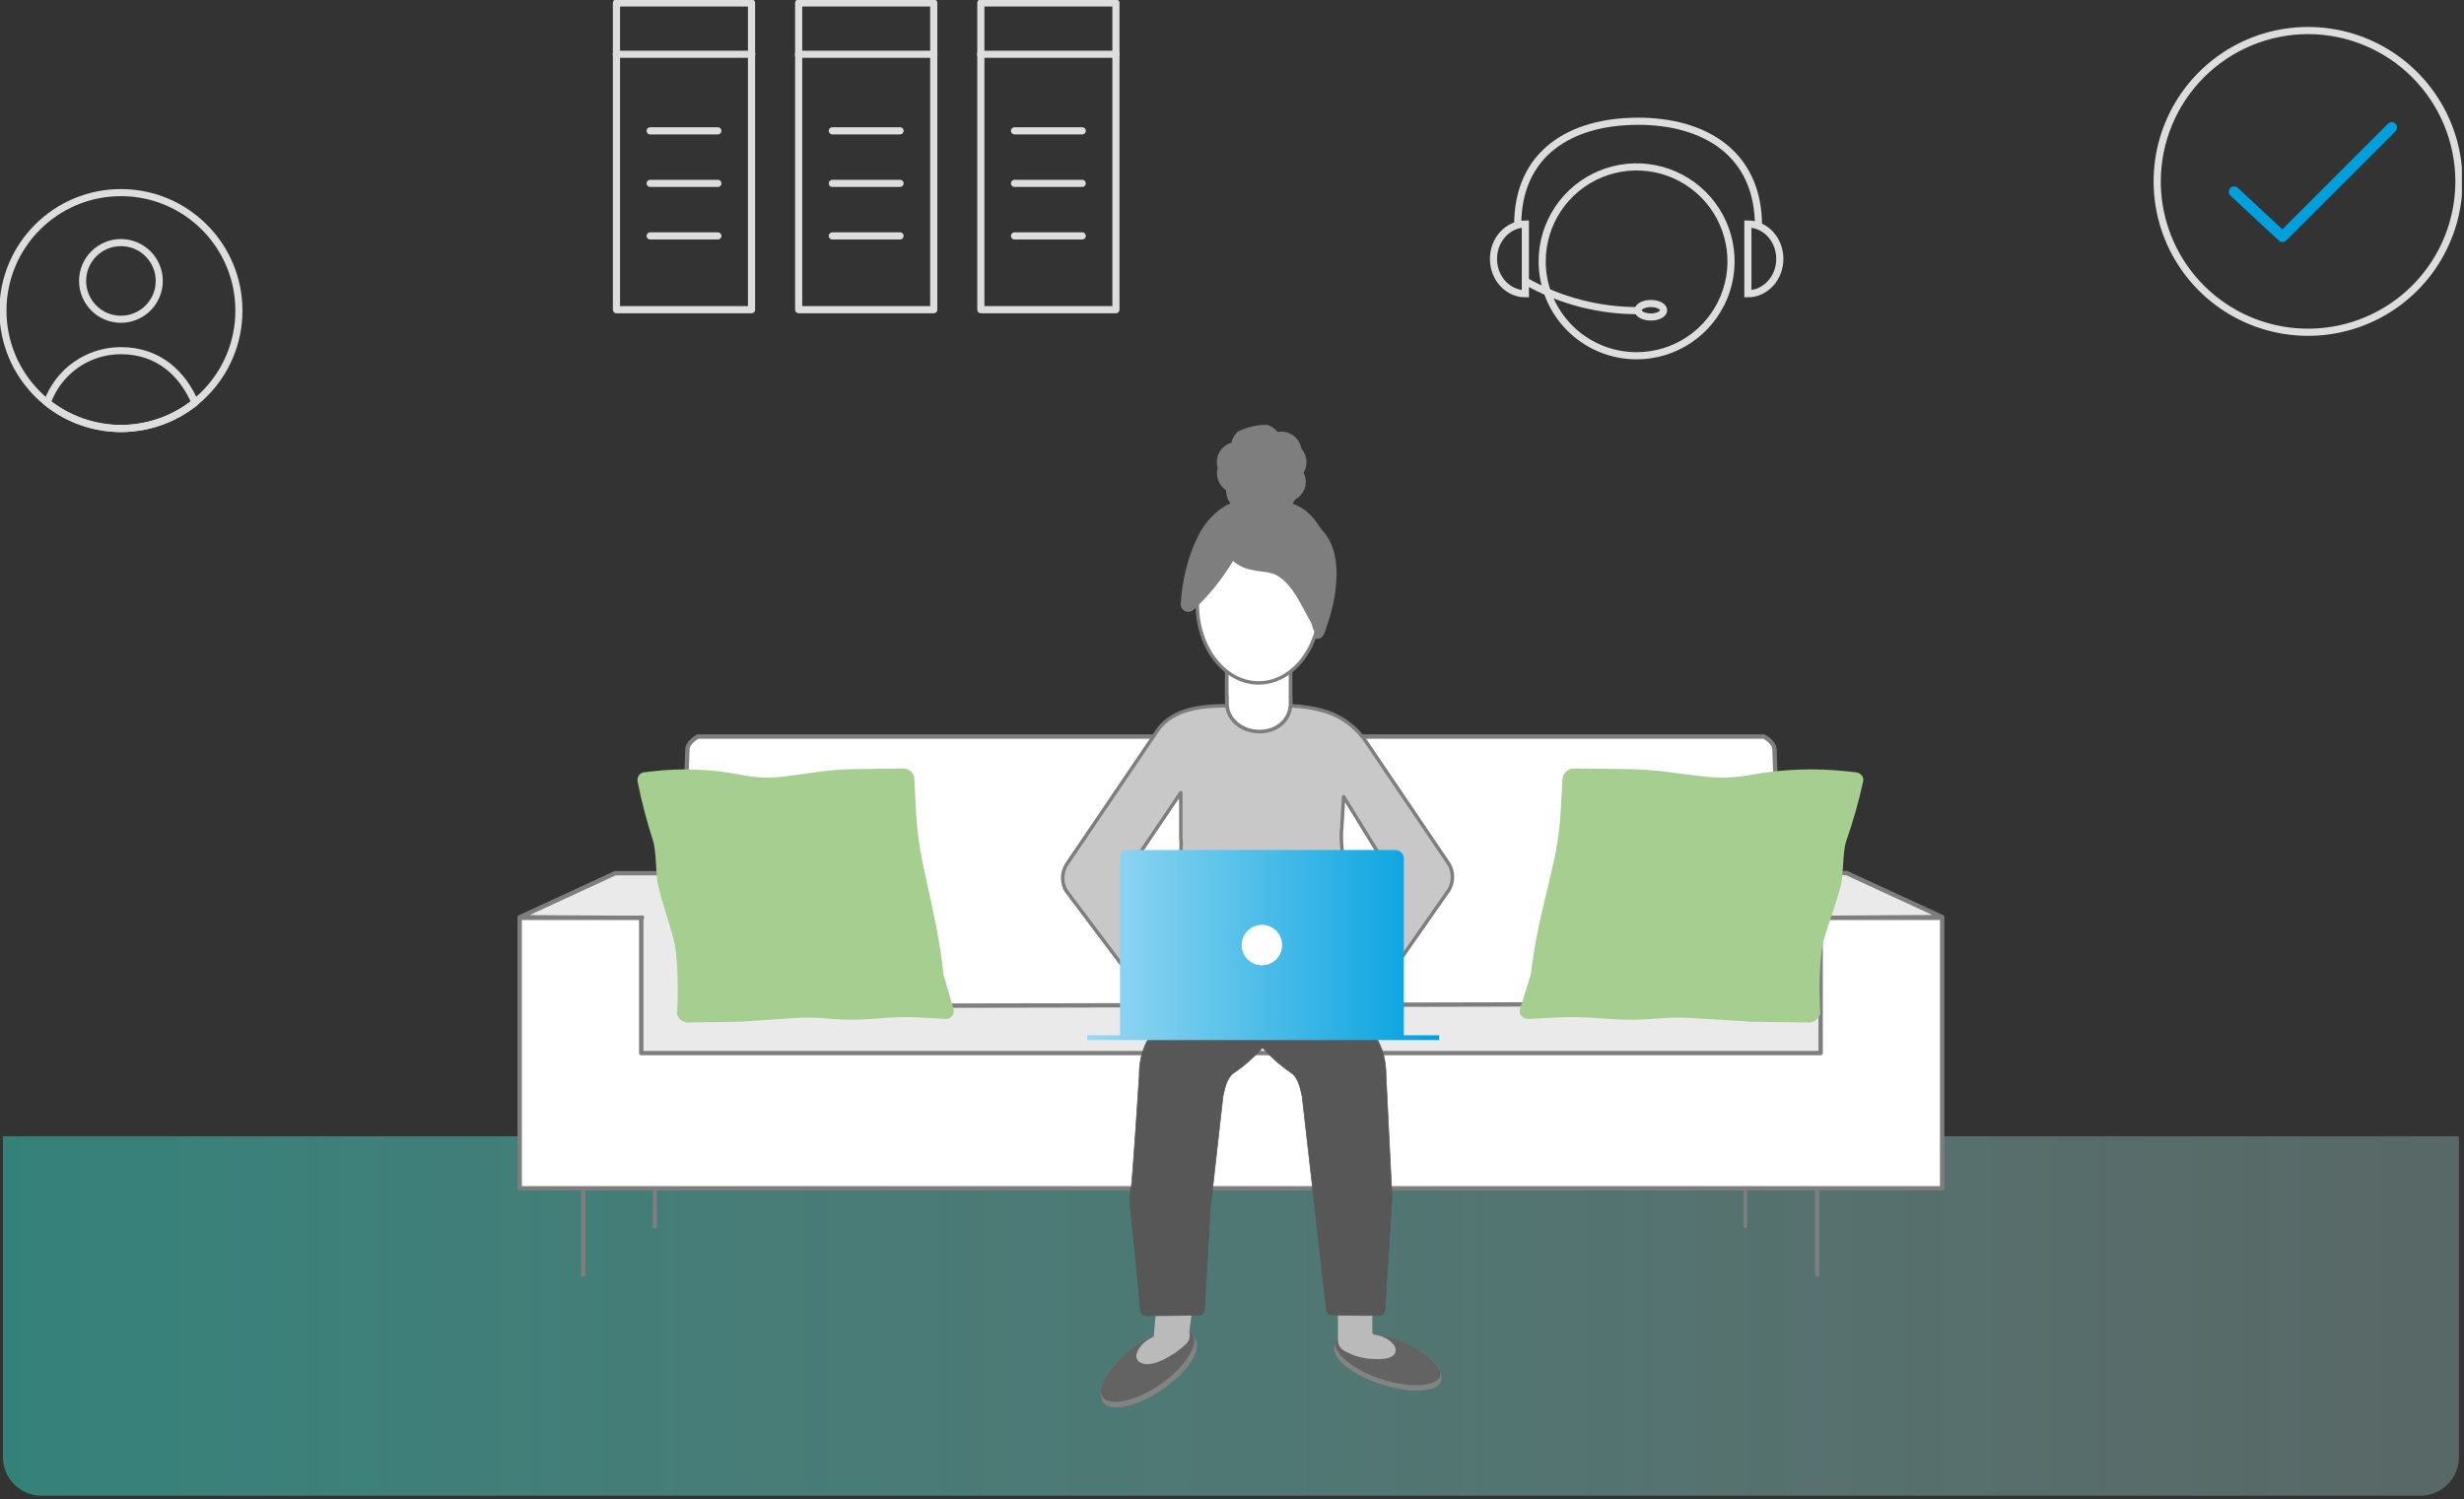 <svg viewBox="0 0 424 258" fill="none" xmlns="http://www.w3.org/2000/svg">
<rect x="0" y="0" width="424" height="258" fill="#333333" stroke="none"/>
<g clip-path="url(#how-it-works-clip0)">
<path fill-rule="evenodd" clip-rule="evenodd" d="M423.126 195.532V250.763C423.126 252.521 422.428 254.208 421.184 255.451C419.941 256.694 418.255 257.393 416.497 257.393H7.135C5.377 257.393 3.69 256.694 2.447 255.451C1.204 254.208 0.505 252.521 0.505 250.763V195.532H423.126Z" fill="url(#how-it-works-paint0_linear)"/>
<path d="M384.444 32.998L392.764 40.737L411.558 21.943L392.764 40.737L384.444 32.998Z" stroke="#00A0DF" stroke-width="1.84" stroke-linecap="round" stroke-linejoin="round"/>
<path d="M397.164 5.254C392.029 5.254 387.009 6.776 382.74 9.629C378.471 12.482 375.143 16.537 373.178 21.281C371.213 26.025 370.699 31.245 371.701 36.281C372.702 41.317 375.175 45.943 378.806 49.574C382.437 53.205 387.063 55.678 392.099 56.679C397.135 57.681 402.355 57.167 407.099 55.202C411.843 53.237 415.898 49.909 418.751 45.64C421.603 41.37 423.126 36.351 423.126 31.216C423.119 24.332 420.382 17.733 415.515 12.865C410.647 7.998 404.047 5.26 397.164 5.254C402.299 5.252 407.319 6.773 411.59 9.625C415.86 12.477 419.189 16.531 421.156 21.275C423.122 26.019 423.637 31.239 422.636 36.276C421.636 41.313 419.164 45.939 415.533 49.571C411.903 53.203 407.277 55.676 402.24 56.679C397.204 57.681 391.983 57.167 387.239 55.203C382.494 53.238 378.439 49.91 375.586 45.641C372.733 41.371 371.21 36.351 371.21 31.216C371.219 24.334 373.956 17.737 378.821 12.87C383.686 8.004 390.282 5.265 397.164 5.254Z" fill="white"/>
<path d="M397.164 5.254C392.029 5.254 387.009 6.776 382.74 9.629C378.471 12.482 375.143 16.537 373.178 21.281C371.213 26.025 370.699 31.245 371.701 36.281C372.702 41.317 375.175 45.943 378.806 49.574C382.437 53.205 387.063 55.678 392.099 56.679C397.135 57.681 402.355 57.167 407.099 55.202C411.843 53.237 415.898 49.909 418.751 45.64C421.603 41.37 423.126 36.351 423.126 31.216C423.119 24.332 420.382 17.733 415.515 12.865C410.647 7.998 404.047 5.26 397.164 5.254ZM397.164 5.254C402.299 5.252 407.319 6.773 411.59 9.625C415.86 12.477 419.189 16.531 421.156 21.275C423.122 26.019 423.637 31.239 422.636 36.276C421.636 41.313 419.164 45.939 415.533 49.571C411.903 53.203 407.277 55.676 402.24 56.679C397.204 57.681 391.983 57.167 387.239 55.203C382.494 53.238 378.439 49.91 375.586 45.641C372.733 41.371 371.21 36.351 371.21 31.216C371.219 24.334 373.956 17.737 378.821 12.87C383.686 8.004 390.282 5.265 397.164 5.254V5.254Z" stroke="#DDDDDD" stroke-width="1.23" stroke-miterlimit="10"/>
<path d="M129.322 0.505H106.078V53.292H129.322V0.505Z" stroke="#DDDDDD" stroke-width="1.23" stroke-linecap="round" stroke-linejoin="round"/>
<path d="M106.053 9.339H129.355" stroke="#DDDDDD" stroke-width="1.23" stroke-linecap="round" stroke-linejoin="round"/>
<path d="M111.878 22.515H123.53" stroke="#DDDDDD" stroke-width="1.23" stroke-linecap="round" stroke-linejoin="round"/>
<path d="M111.878 31.556H123.53" stroke="#DDDDDD" stroke-width="1.23" stroke-linecap="round" stroke-linejoin="round"/>
<path d="M111.878 40.596H123.53" stroke="#DDDDDD" stroke-width="1.23" stroke-linecap="round" stroke-linejoin="round"/>
<path d="M160.679 0.505H137.435V53.292H160.679V0.505Z" stroke="#DDDDDD" stroke-width="1.23" stroke-linecap="round" stroke-linejoin="round"/>
<path d="M137.401 9.339H160.703" stroke="#DDDDDD" stroke-width="1.23" stroke-linecap="round" stroke-linejoin="round"/>
<path d="M143.227 22.515H154.878" stroke="#DDDDDD" stroke-width="1.23" stroke-linecap="round" stroke-linejoin="round"/>
<path d="M143.227 31.556H154.878" stroke="#DDDDDD" stroke-width="1.23" stroke-linecap="round" stroke-linejoin="round"/>
<path d="M143.227 40.596H154.878" stroke="#DDDDDD" stroke-width="1.23" stroke-linecap="round" stroke-linejoin="round"/>
<path d="M192.027 0.505H168.783V53.292H192.027V0.505Z" stroke="#DDDDDD" stroke-width="1.23" stroke-linecap="round" stroke-linejoin="round"/>
<path d="M168.75 9.339H192.052" stroke="#DDDDDD" stroke-width="1.23" stroke-linecap="round" stroke-linejoin="round"/>
<path d="M174.576 22.515H186.227" stroke="#DDDDDD" stroke-width="1.23" stroke-linecap="round" stroke-linejoin="round"/>
<path d="M174.576 31.556H186.227" stroke="#DDDDDD" stroke-width="1.23" stroke-linecap="round" stroke-linejoin="round"/>
<path d="M174.576 40.596H186.227" stroke="#DDDDDD" stroke-width="1.23" stroke-linecap="round" stroke-linejoin="round"/>
<path d="M261.163 38.732C261.163 26.236 270.436 20.866 281.88 20.866C293.324 20.866 302.596 26.393 302.596 38.889" stroke="#DDDDDD" stroke-width="1.23" stroke-miterlimit="10"/>
<path d="M262.48 50.549C259.448 50.549 256.995 47.864 256.995 44.549C256.995 41.235 259.481 38.55 262.48 38.55V50.549Z" stroke="#DDDDDD" stroke-width="1.23" stroke-miterlimit="10"/>
<path d="M300.773 38.55C303.806 38.55 306.268 41.235 306.268 44.549C306.268 47.864 303.782 50.549 300.773 50.549V38.55Z" stroke="#DDDDDD" stroke-width="1.23" stroke-miterlimit="10"/>
<path d="M281.631 61.222C284.845 61.22 287.986 60.266 290.657 58.479C293.328 56.693 295.41 54.154 296.638 51.185C297.867 48.215 298.188 44.948 297.56 41.797C296.932 38.645 295.383 35.75 293.11 33.478C290.837 31.206 287.942 29.66 284.79 29.033C281.638 28.407 278.371 28.729 275.402 29.959C272.433 31.19 269.896 33.273 268.111 35.945C266.325 38.617 265.373 41.758 265.373 44.972C265.373 47.107 265.793 49.22 266.61 51.193C267.427 53.165 268.625 54.956 270.135 56.465C271.645 57.974 273.437 59.171 275.41 59.987C277.382 60.804 279.496 61.223 281.631 61.222V61.222Z" stroke="#DDDDDD" stroke-width="1.23" stroke-miterlimit="10"/>
<path d="M262.48 48.369C268.395 51.715 275.076 53.469 281.871 53.457" stroke="#DDDDDD" stroke-width="1.23" stroke-miterlimit="10"/>
<path d="M284.076 54.551C285.289 54.551 286.272 54.032 286.272 53.391C286.272 52.75 285.289 52.231 284.076 52.231C282.863 52.231 281.88 52.75 281.88 53.391C281.88 54.032 282.863 54.551 284.076 54.551Z" stroke="#DDDDDD" stroke-width="1.23" stroke-miterlimit="10"/>
<path d="M20.808 73.751C32.02 73.751 41.11 64.662 41.11 53.449C41.11 42.236 32.02 33.147 20.808 33.147C9.595 33.147 0.505 42.236 0.505 53.449C0.505 64.662 9.595 73.751 20.808 73.751Z" stroke="#DDDDDD" stroke-width="1.22" stroke-linecap="round" stroke-linejoin="round"/>
<path d="M20.808 54.941C24.451 54.941 27.404 51.987 27.404 48.344C27.404 44.702 24.451 41.748 20.808 41.748C17.165 41.748 14.212 44.702 14.212 48.344C14.212 51.987 17.165 54.941 20.808 54.941Z" stroke="#DDDDDD" stroke-width="1.22" stroke-linecap="round" stroke-linejoin="round"/>
<path d="M33.553 69.285C31.514 64.47 27.404 60.344 20.808 60.344C18.03 60.341 15.319 61.199 13.048 62.8C10.778 64.402 9.059 66.667 8.129 69.285C11.738 72.147 16.203 73.713 20.808 73.735C25.433 73.713 29.919 72.147 33.553 69.285Z" stroke="#DDDDDD" stroke-width="1.22" stroke-linecap="round" stroke-linejoin="round"/>
<path d="M100.352 219.332V202.792" stroke="#7E7E7E" stroke-width="0.75" stroke-linecap="round" stroke-linejoin="round"/>
<path d="M305.348 128.949C305.348 127.731 303.55 126.753 303.55 126.753H120.082C120.082 126.753 118.284 127.731 118.284 128.949L115.69 202.294C115.69 203.504 119.055 204.49 120.049 204.49H210.159C210.553 204.457 210.927 204.299 211.226 204.038C211.524 203.777 211.731 203.427 211.816 203.04C211.901 203.427 212.108 203.777 212.406 204.038C212.705 204.299 213.078 204.457 213.473 204.49H303.55C304.544 204.49 307.908 203.504 307.908 202.294L305.348 128.949Z" fill="white" stroke="#7E7E7E" stroke-width="0.75" stroke-linecap="round" stroke-linejoin="round"/>
<path d="M313.294 157.952C313.294 157.952 331.442 157.82 334.202 157.82L317.761 150.238H299.456H299.505C299.32 150.294 299.159 150.41 299.047 150.567C298.935 150.724 298.877 150.914 298.884 151.108V172.769L124.748 173.142V151.133C124.754 150.939 124.697 150.749 124.584 150.592C124.472 150.435 124.311 150.319 124.126 150.262H124.176H105.87L89.43 157.845C92.189 157.845 110.337 157.977 110.337 157.977L110.486 157.894C110.35 158.06 110.277 158.268 110.279 158.483V203.62C110.27 203.735 110.284 203.85 110.322 203.958C110.359 204.066 110.419 204.166 110.497 204.25C110.575 204.334 110.669 204.401 110.774 204.447C110.88 204.492 110.993 204.516 111.108 204.515H123.977C124.091 204.516 124.205 204.492 124.31 204.447C124.415 204.401 124.51 204.334 124.588 204.25C124.665 204.166 124.725 204.066 124.763 203.958C124.8 203.85 124.815 203.735 124.806 203.62V181.578L298.942 181.412V203.62C298.933 203.735 298.947 203.85 298.985 203.958C299.022 204.066 299.082 204.166 299.16 204.25C299.238 204.334 299.332 204.401 299.437 204.447C299.542 204.492 299.656 204.516 299.771 204.515H312.631C312.746 204.516 312.86 204.492 312.965 204.447C313.07 204.401 313.164 204.334 313.242 204.25C313.32 204.166 313.38 204.066 313.417 203.958C313.455 203.85 313.469 203.735 313.46 203.62V158.458C313.462 158.244 313.389 158.035 313.253 157.87L313.294 157.952Z" fill="#EAEAEA" stroke="#7E7E7E" stroke-width="0.75" stroke-linecap="round" stroke-linejoin="round"/>
<path d="M312.689 219.332V202.792" stroke="#7E7E7E" stroke-width="0.75" stroke-linecap="round" stroke-linejoin="round"/>
<path d="M300.351 211.02V200.09" stroke="#7E7E7E" stroke-width="0.63" stroke-linecap="round" stroke-linejoin="round"/>
<path d="M112.69 211.02V200.09" stroke="#7E7E7E" stroke-width="0.75" stroke-linecap="round" stroke-linejoin="round"/>
<path d="M334.135 157.952H313.294V181.221H110.337V157.952H89.496C89.478 157.952 89.462 157.959 89.449 157.972C89.437 157.984 89.43 158.001 89.43 158.019V204.49H334.202V158.019C334.202 158.001 334.195 157.984 334.182 157.972C334.17 157.959 334.153 157.952 334.135 157.952Z" fill="white" stroke="#7E7E7E" stroke-width="0.75" stroke-linecap="round" stroke-linejoin="round"/>
<path d="M118.474 175.959L125.858 175.852C126.72 175.852 127.582 175.818 128.443 175.752L136.954 175.18C138.298 175.097 139.645 175.097 140.989 175.18L143.376 175.363C145.242 175.513 147.117 175.527 148.986 175.404L151.207 175.263C153.547 175.021 155.902 174.966 158.251 175.098L162.684 175.346C162.886 175.361 163.089 175.33 163.278 175.255C163.466 175.181 163.636 175.065 163.774 174.916C163.911 174.767 164.014 174.589 164.073 174.396C164.133 174.202 164.148 173.997 164.118 173.797L162.352 167.673C161.06 155.765 158.118 149.135 157.637 139.887L157.322 133.739C157.218 133.304 156.968 132.918 156.614 132.645C156.259 132.372 155.822 132.228 155.375 132.239L147.088 132.355C145.07 132.379 143.056 132.526 141.056 132.794L134.99 133.623C132.545 133.942 130.064 133.855 127.648 133.366C122.564 132.344 117.351 132.135 112.201 132.744L111.132 132.877C110.93 132.862 110.727 132.893 110.539 132.968C110.35 133.042 110.181 133.158 110.043 133.307C109.905 133.456 109.803 133.634 109.743 133.827C109.684 134.021 109.668 134.226 109.699 134.426C110.39 137.898 111.284 141.326 112.375 144.694C112.997 146.707 112.79 150.561 113.279 152.549C114.107 155.864 115.848 160.911 116.113 162.493C116.941 167.465 116.502 174.509 116.502 174.509C116.617 174.939 116.875 175.317 117.233 175.581C117.592 175.845 118.03 175.978 118.474 175.959Z" fill="#A6CE91"/>
<path d="M311.082 175.959L303.06 175.852C302.124 175.852 301.188 175.852 300.26 175.752L291.012 175.18C289.552 175.098 288.088 175.098 286.628 175.18L284.042 175.363C282.013 175.513 279.975 175.527 277.943 175.404L275.532 175.263C272.987 175.021 270.428 174.966 267.875 175.098L263.061 175.346C262.05 175.346 261.354 174.642 261.511 173.797L263.425 167.673C264.834 155.765 268.033 149.135 268.546 139.887L268.894 133.739C269.025 133.287 269.305 132.892 269.689 132.62C270.073 132.347 270.538 132.213 271.008 132.239L279.965 132.355C282.157 132.38 284.345 132.526 286.52 132.794L293.15 133.623C295.804 133.942 298.492 133.855 301.121 133.366C306.652 132.344 312.302 132.135 317.894 132.744L319.062 132.877C320.073 132.877 320.769 133.59 320.612 134.427C319.862 137.904 318.894 141.331 317.711 144.685C317.04 146.699 317.264 150.552 316.733 152.541C315.847 155.856 313.949 160.903 313.659 162.485C312.739 167.457 313.236 174.501 313.236 174.501C313.094 174.951 312.804 175.34 312.413 175.605C312.022 175.87 311.553 175.994 311.082 175.959Z" fill="#A6CE91"/>
<path d="M211.095 129.488H222.075V112.732H211.095V129.488Z" fill="white" stroke="#7E7E7E" stroke-width="0.63" stroke-linecap="round" stroke-linejoin="round"/>
<path fill-rule="evenodd" clip-rule="evenodd" d="M183.517 153.37L198.3 173.034H235.425L249.288 153.212C249.712 152.523 249.936 151.73 249.936 150.921C249.936 150.112 249.712 149.319 249.288 148.63L235.019 127.565C233.261 124.99 230.643 123.125 227.635 122.303C225.894 121.81 224.099 121.532 222.29 121.474H210.863C208.667 121.474 203.778 121.474 200.538 124.184C199.957 124.692 199.449 125.277 199.03 125.924L183.509 148.804C183.088 149.496 182.865 150.29 182.865 151.099C182.865 151.909 183.088 152.703 183.509 153.395L183.517 153.37ZM230.884 142.597L231.207 137.095L239.27 150.221L232.582 159.403L231.853 153.113C231.522 150.18 230.552 145.522 230.875 142.572L230.884 142.597ZM194.273 149.591L203.189 136.407V144.155C203.62 147.818 201.731 151.514 201.242 155.168L200.596 160.032L194.273 149.591Z" fill="#C8C8C8" stroke="#7E7E7E" stroke-width="0.6" stroke-linecap="round" stroke-linejoin="round"/>
<path fill-rule="evenodd" clip-rule="evenodd" d="M211.136 119.908V121.102C211.136 123.753 213.622 125.9 216.746 125.9C219.87 125.9 222.075 123.753 222.075 121.102V119.908" fill="white"/>
<path d="M211.136 119.908V121.102C211.136 123.753 213.622 125.9 216.746 125.9C219.87 125.9 222.075 123.753 222.075 121.102V119.908" stroke="#7E7E7E" stroke-width="0.63" stroke-linecap="round" stroke-linejoin="round"/>
<path d="M229.665 231.745C229.177 233.8 232.649 236.601 237.687 238.234C242.725 239.866 247.631 239.626 247.979 237.538C248.451 234.77 244.888 232.127 239.858 230.494C234.828 228.862 230.552 227.991 229.665 231.745Z" fill="#838383"/>
<path d="M229.873 231.008C229.301 232.773 232.864 235.764 237.82 237.364C242.775 238.963 247.25 238.582 247.822 236.817C248.393 235.052 244.64 231.919 239.684 230.312C234.729 228.704 230.445 229.218 229.873 231.008Z" fill="#636363"/>
<path d="M236.146 225.199V229.268C236.151 229.374 236.194 229.475 236.267 229.552C236.34 229.63 236.438 229.678 236.543 229.69C238.632 229.939 240.173 231.347 240.173 232.317C240.173 233.784 238.068 234.099 235.201 233.784C233.8 233.588 232.451 233.117 231.232 232.4C230.928 232.229 230.676 231.979 230.501 231.678C230.326 231.376 230.235 231.033 230.237 230.685V225.199C230.237 225.085 230.283 224.975 230.364 224.894C230.444 224.813 230.554 224.768 230.668 224.768H235.707C235.764 224.767 235.821 224.777 235.874 224.798C235.927 224.819 235.976 224.851 236.017 224.891C236.057 224.931 236.09 224.979 236.112 225.032C236.134 225.085 236.146 225.142 236.146 225.199Z" fill="#BABABA"/>
<path d="M205.692 230.403C206.836 232.375 204.366 236.146 199.999 239.137C195.632 242.129 190.793 243.198 189.765 241.159C188.406 238.466 191.008 234.828 195.375 231.828C199.742 228.828 203.604 226.806 205.692 230.403Z" fill="#838383"/>
<path d="M205.245 229.707C206.372 231.364 203.886 235.342 199.593 238.292C195.301 241.242 190.817 242.029 189.691 240.38C188.564 238.731 191.182 234.579 195.491 231.596C199.8 228.613 204.118 228.066 205.245 229.707Z" fill="#636363"/>
<path d="M198.938 225.464L198.574 229.607C198.602 229.712 198.592 229.823 198.545 229.921C198.498 230.018 198.417 230.095 198.317 230.138C196.378 230.966 195.309 232.765 195.582 233.684C195.997 235.085 198.267 235.118 200.762 233.684C202.015 233.03 203.163 232.192 204.167 231.198C204.41 230.947 204.582 230.636 204.665 230.297C204.748 229.958 204.739 229.602 204.64 229.268L205.41 223.533C205.344 223.301 202.767 223.649 202.543 223.716H199.519C199.177 224.238 198.977 224.841 198.938 225.464Z" fill="#BABABA"/>
<path fill-rule="evenodd" clip-rule="evenodd" d="M238.507 185.174C238.507 177.758 233.792 175.611 233.262 175.396H233.171C232.425 175.18 222.116 172.255 217.269 173.067C212.421 172.239 202.112 175.18 201.366 175.396H201.275C200.745 175.611 196.013 177.758 196.038 185.174C196.038 185.63 194.845 203.264 194.671 204.292C194.489 205.186 194.417 206.098 194.455 207.01C194.513 207.996 195.972 221.677 196.229 225.505C196.245 225.752 196.355 225.983 196.534 226.152C196.714 226.321 196.951 226.415 197.198 226.417C197.198 226.417 204.524 226.417 206.57 226.276C206.935 226.276 207.225 225.746 207.267 225.381L208.261 207.979L208.501 206.015L208.766 203.629L210.424 188.887C210.424 188.887 210.424 188.829 210.424 188.796C210.78 187.039 211.203 185.381 212.288 184.652C214.124 183.41 215.795 181.94 217.26 180.277C218.728 181.938 220.398 183.408 222.232 184.652C223.326 185.406 223.74 187.064 224.097 188.796C224.097 188.796 224.097 188.854 224.097 188.887L228.24 225.348C228.282 225.713 228.563 226.218 228.928 226.243C230.975 226.4 237.322 226.384 237.322 226.384C237.57 226.382 237.808 226.288 237.989 226.119C238.17 225.95 238.281 225.719 238.3 225.472C238.549 221.644 239.485 207.026 239.535 206.032C239.543 206.002 239.543 205.97 239.535 205.941C239.502 204.93 238.499 185.63 238.507 185.174Z" fill="#575757" stroke="#575757" stroke-width="0.12" stroke-miterlimit="10"/>
<path d="M241.565 178.155V147.735C241.565 147.348 241.411 146.977 241.138 146.704C240.864 146.43 240.493 146.276 240.107 146.276H194.182C193.795 146.276 193.424 146.43 193.15 146.704C192.877 146.977 192.723 147.348 192.723 147.735V178.155H187.055V178.984H247.656V178.155H241.565Z" fill="url(#how-it-works-paint1_linear)"/>
<path d="M217.144 166.115C219.066 166.115 220.624 164.557 220.624 162.634C220.624 160.712 219.066 159.154 217.144 159.154C215.222 159.154 213.664 160.712 213.664 162.634C213.664 164.557 215.222 166.115 217.144 166.115Z" fill="white"/>
<path d="M216.589 117.522C222.42 117.522 227.146 111.482 227.146 104.031C227.146 96.58 222.42 90.54 216.589 90.54C210.758 90.54 206.032 96.58 206.032 104.031C206.032 111.482 210.758 117.522 216.589 117.522Z" fill="white" stroke="#7E7E7E" stroke-width="0.59" stroke-linecap="round" stroke-linejoin="round"/>
<path d="M229.657 95.454L229.607 95.272V95.189C229.533 94.899 229.441 94.617 229.325 94.278C228.934 93.131 228.304 92.08 227.478 91.195C227.27 90.921 227.071 90.64 226.881 90.366C226.244 89.351 225.43 88.459 224.478 87.731C223.825 87.304 223.131 86.943 222.406 86.654C222.587 86.447 222.738 86.216 222.854 85.966C223.268 85.742 223.634 85.437 223.93 85.07C224.226 84.703 224.446 84.281 224.577 83.828C224.801 82.995 224.706 82.109 224.312 81.342C224.702 80.702 224.875 79.954 224.807 79.207C224.738 78.461 224.431 77.757 223.931 77.199C223.852 76.725 223.677 76.272 223.416 75.869C223.155 75.465 222.814 75.12 222.414 74.854C221.666 74.357 220.752 74.175 219.87 74.348C219.404 73.734 218.744 73.296 217.998 73.105C216.274 73.103 214.573 73.497 213.026 74.257C212.447 74.756 212.056 75.437 211.915 76.188C211.051 76.428 210.314 76.996 209.86 77.77C209.619 78.185 209.466 78.644 209.41 79.121C209.355 79.597 209.398 80.079 209.537 80.538C209.344 81.248 209.381 82 209.641 82.688C209.902 83.375 210.373 83.963 210.987 84.367C210.962 85.188 211.233 85.99 211.749 86.629C211.247 86.833 210.766 87.089 210.316 87.391C208.569 88.616 207.159 90.26 206.214 92.173C205.282 93.993 204.57 95.918 204.093 97.907C203.608 99.867 203.301 101.867 203.173 103.882C203.157 104.058 203.179 104.235 203.236 104.402C203.293 104.569 203.385 104.722 203.504 104.851C203.736 105.111 204.06 105.268 204.407 105.291C204.582 105.303 204.758 105.279 204.923 105.22C205.089 105.162 205.24 105.07 205.369 104.951C208.03 102.481 210.324 99.643 212.18 96.523L212.379 96.706C212.956 97.174 213.609 97.538 214.31 97.783C214.932 97.973 215.566 98.12 216.208 98.222C216.813 98.322 217.409 98.396 217.981 98.462C218.44 98.525 218.888 98.647 219.315 98.827C221.113 99.598 222.439 101.487 223.458 103.219C223.923 104.048 224.378 104.876 224.818 105.705L225.116 106.26L225.248 106.5C225.348 106.708 225.459 106.91 225.58 107.105C225.742 107.438 225.854 107.792 225.911 108.158C226.241 108.698 226.421 109.315 226.433 109.948C226.521 109.96 226.611 109.96 226.699 109.948C226.98 109.947 227.251 109.837 227.453 109.641C227.506 109.594 227.553 109.542 227.594 109.484C227.634 109.445 227.667 109.4 227.693 109.351C227.903 109.058 228.042 108.721 228.099 108.365C228.528 107.21 228.89 106.031 229.185 104.835C229.583 103.313 229.833 101.756 229.93 100.186C230.083 98.604 229.991 97.008 229.657 95.454Z" fill="#7E7E7E"/>
</g>
<defs>
<linearGradient id="how-it-works-paint0_linear" x1="0.505" y1="226.458" x2="423.126" y2="226.458" gradientUnits="userSpaceOnUse">
<stop stop-color="#35B6AA" stop-opacity="0.6"/>
<stop offset="1" stop-color="#AEE2DD" stop-opacity="0.3"/>
</linearGradient>
<linearGradient id="how-it-works-paint1_linear" x1="187.055" y1="162.626" x2="247.656" y2="162.626" gradientUnits="userSpaceOnUse">
<stop stop-color="#99D9F2"/>
<stop offset="1" stop-color="#00A0DF"/>
</linearGradient>
<clipPath id="how-it-works-clip0">
<rect width="423.64" height="257.393" fill="white"/>
</clipPath>
</defs>
</svg>

